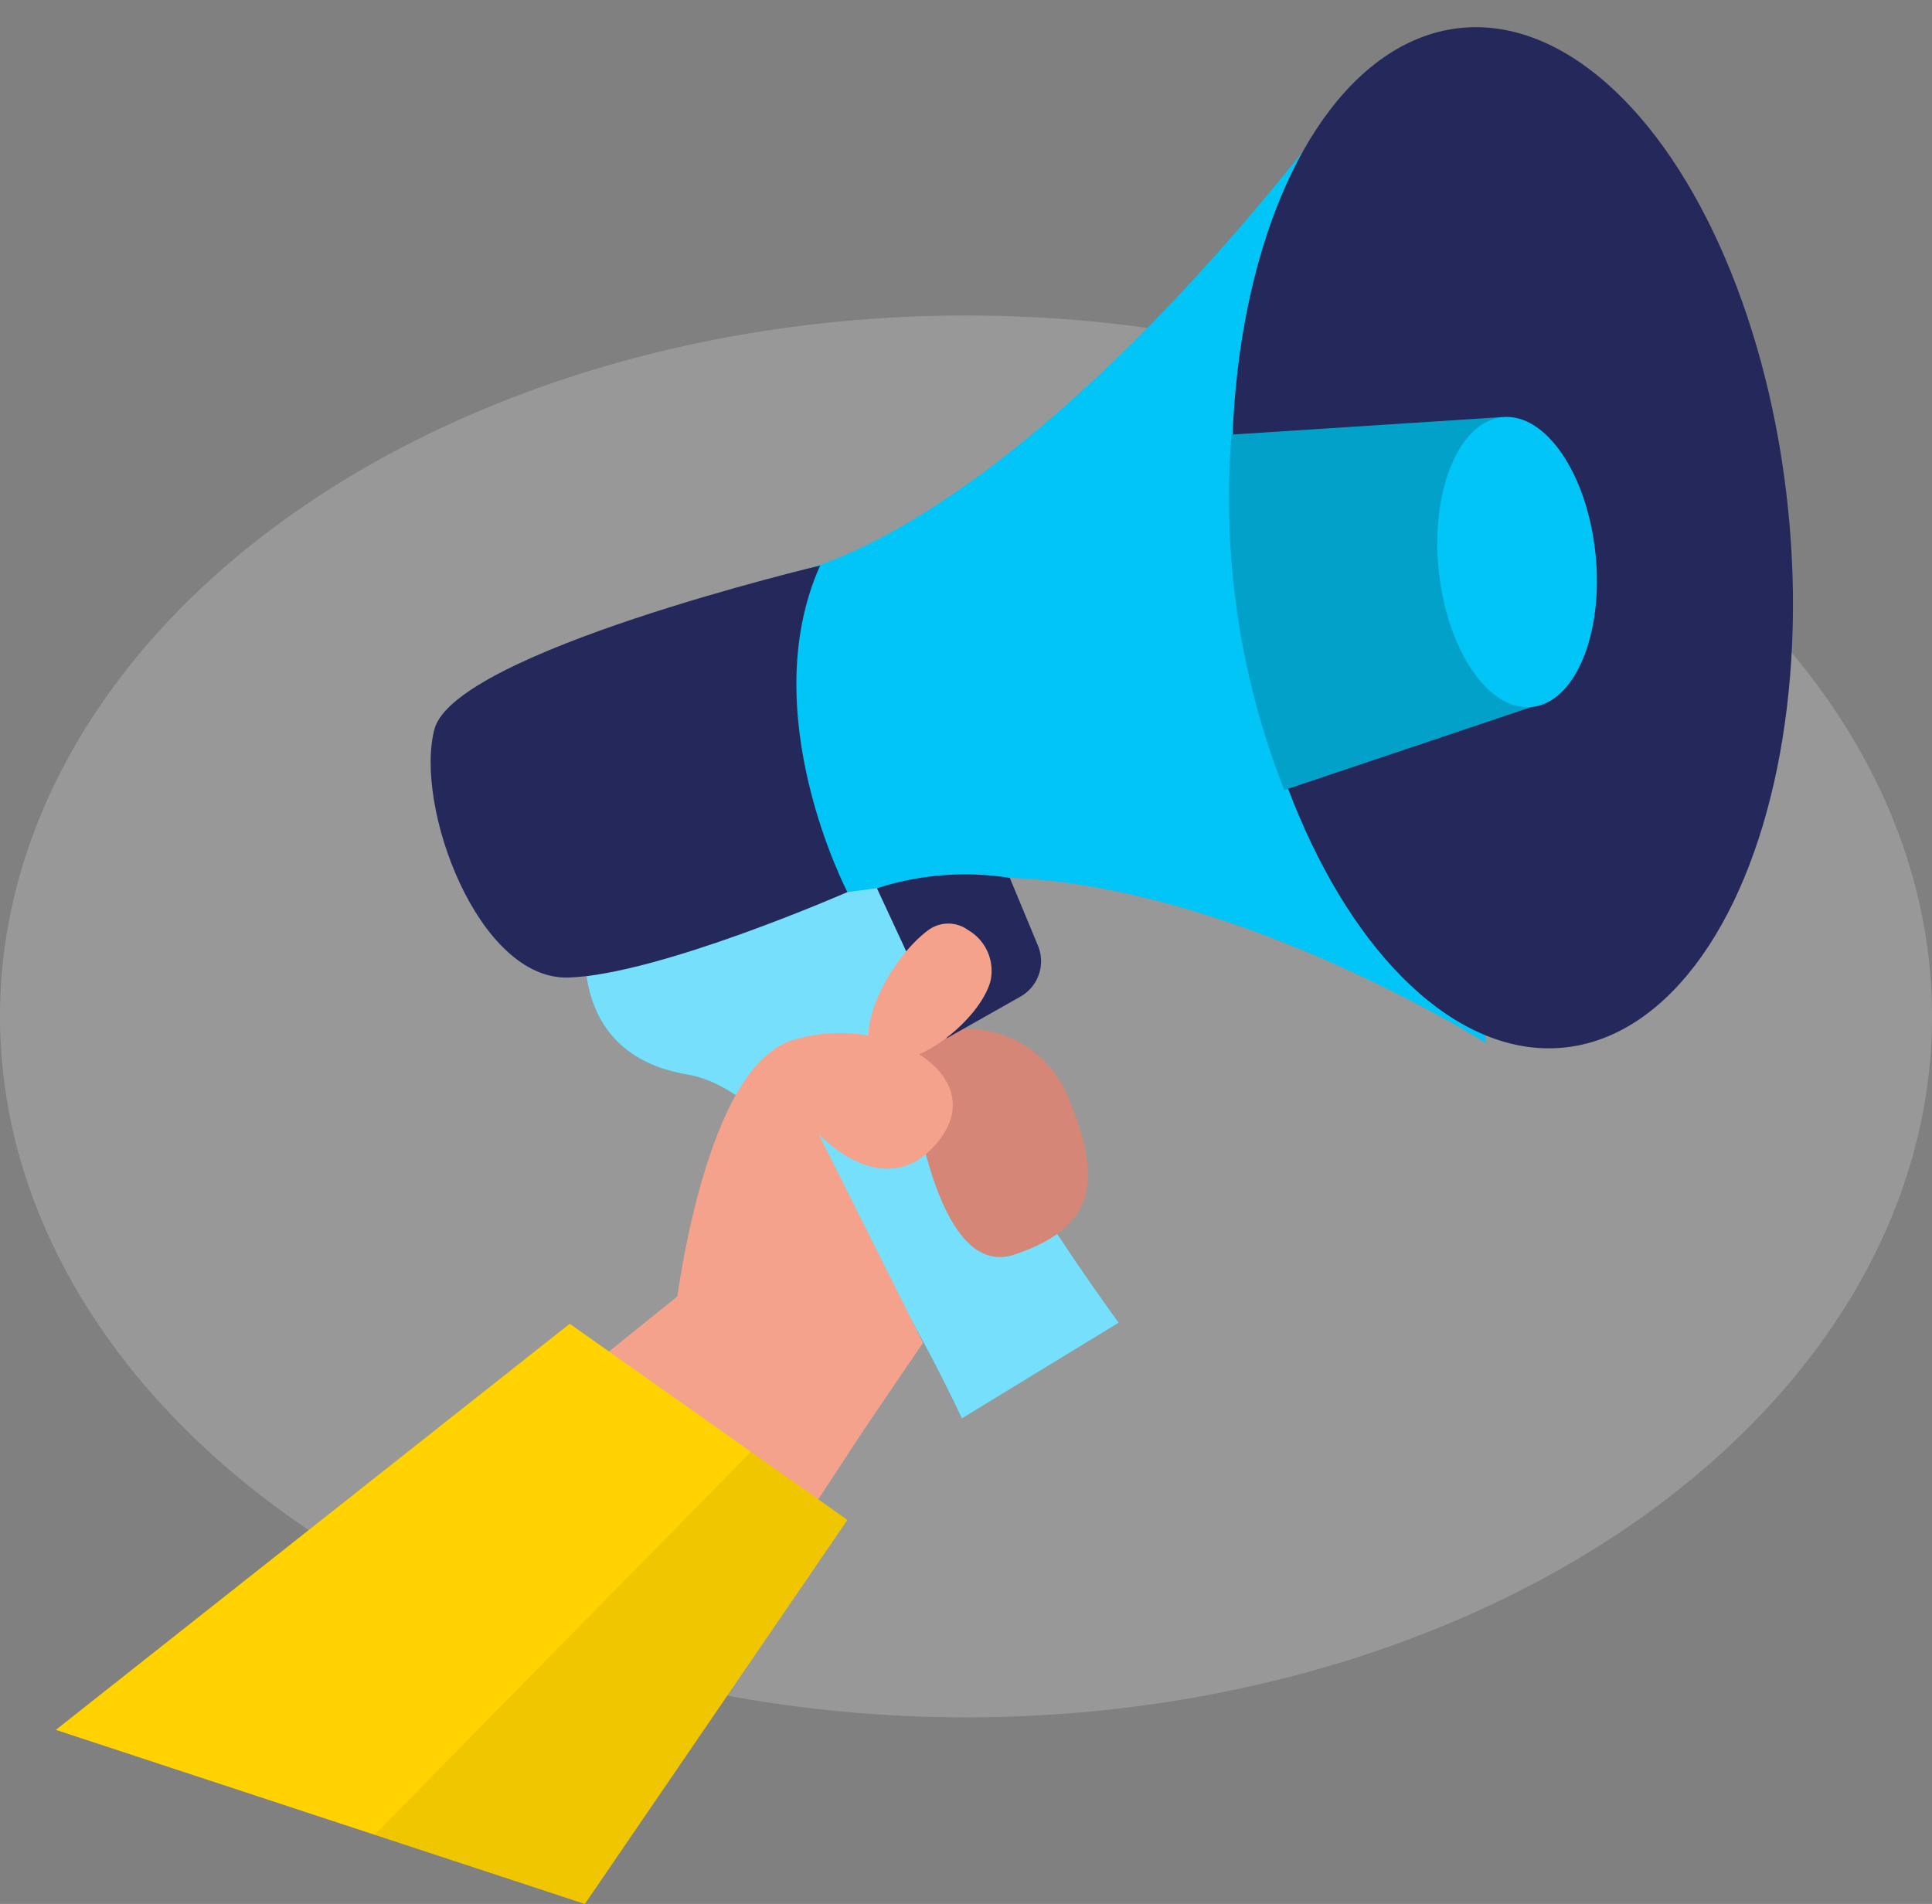 <svg xmlns="http://www.w3.org/2000/svg" width="70.963" height="69.939" viewBox="0 0 70.963 69.939"><rect x="0" y="0" width="70.963" height="69.939" fill="#808080" stroke="none"/><defs><style>.a{fill:#e6e6e6;opacity:0.24;}.b{fill:#01c4f7;}.c{fill:#24285b;}.d{fill:#fff;opacity:0.46;}.e{opacity:0.18;}.f{fill:#f4a28c;}.g{fill:#d68676;}.h{fill:#ffd200;}.i{opacity:0.06;}</style></defs><g transform="translate(-82.37 -28.825)"><ellipse class="a" cx="35.482" cy="25.748" rx="35.482" ry="25.748" transform="translate(82.37 40.414)"></ellipse><path class="b" d="M178.1,56.133s8.124-1.192,20.934-18.343l4.493,35.645s-13.806-8.753-23.217-5.271C180.312,68.165,175.215,62.709,178.1,56.133Z" transform="translate(-66.572 -6.293)"></path><ellipse class="c" cx="10.181" cy="18.823" rx="10.181" ry="18.823" transform="translate(125.893 30.879) rotate(-5.79)"></ellipse><path class="b" d="M154.518,139.069s-.96,4.671,3.7,5.438,10.064,12.628,10.064,12.628l5.76-3.515s-9.9-13.338-6.919-16.22Z" transform="translate(-50.582 -76.208)"></path><path class="d" d="M154.518,139.069s-.96,4.671,3.7,5.438,10.064,12.628,10.064,12.628l5.76-3.515s-9.9-13.338-6.919-16.22Z" transform="translate(-50.582 -76.208)"></path><path class="b" d="M235.792,93.921l9.089-3.056L243.8,80.22l-9.945.644A29.2,29.2,0,0,0,235.792,93.921Z" transform="translate(-106.249 -36.074)"></path><path class="e" d="M235.792,93.921l9.089-3.056L243.8,80.22l-9.945.644A29.2,29.2,0,0,0,235.792,93.921Z" transform="translate(-106.249 -36.074)"></path><ellipse class="b" cx="2.895" cy="5.351" rx="2.895" ry="5.351" transform="translate(134.674 44.44) rotate(-5.79)"></ellipse><path class="c" d="M149.736,98.51s-13.415,3.184-14.166,6.01,1.6,9.242,4.937,9.125,10.231-3.139,10.231-3.139S147.3,103.942,149.736,98.51Z" transform="translate(-37.242 -48.911)"></path><path class="f" d="M97.04,204.336l20.9-16.826,6.487,5.166-11.009,16.846Z" transform="translate(-10.297 -111.379)"></path><path class="g" d="M196.043,155.606a4.033,4.033,0,0,1,4.081,2.516c1.192,2.865,1.148,4.734-1.994,5.768s-3.9-7.366-3.9-7.366Z" transform="translate(-78.513 -88.976)"></path><path class="c" d="M190.42,137.076l2.558,5.512,2.7-1.526a1.491,1.491,0,0,0,.653-1.884l-1.031-2.483A10.516,10.516,0,0,0,190.42,137.076Z" transform="translate(-75.839 -75.621)"></path><path class="f" d="M165.41,166.725s.975-9.221,4.3-10.324,7.378,1.192,5.435,3.661-4.418-.23-4.418-.23l3.834,7.662-2.143,3.148Z" transform="translate(-58.285 -89.345)"></path><path class="f" d="M191.585,142.867a1.231,1.231,0,0,1,1.458,0,1.729,1.729,0,0,1,.82,1.881c-.42,1.523-3.083,3.539-4.174,2.719C188.771,146.776,190.1,143.959,191.585,142.867Z" transform="translate(-75.114 -79.877)"></path><path class="h" d="M89.25,206.858l19.431,6.395,9.644-14.107-10.2-7.205Z" transform="translate(-4.829 -114.488)"></path><path class="i" d="M142.347,207.71,128.52,221.778l7.724,2.543,9.644-14.107Z" transform="translate(-32.392 -125.557)"></path></g></svg>
